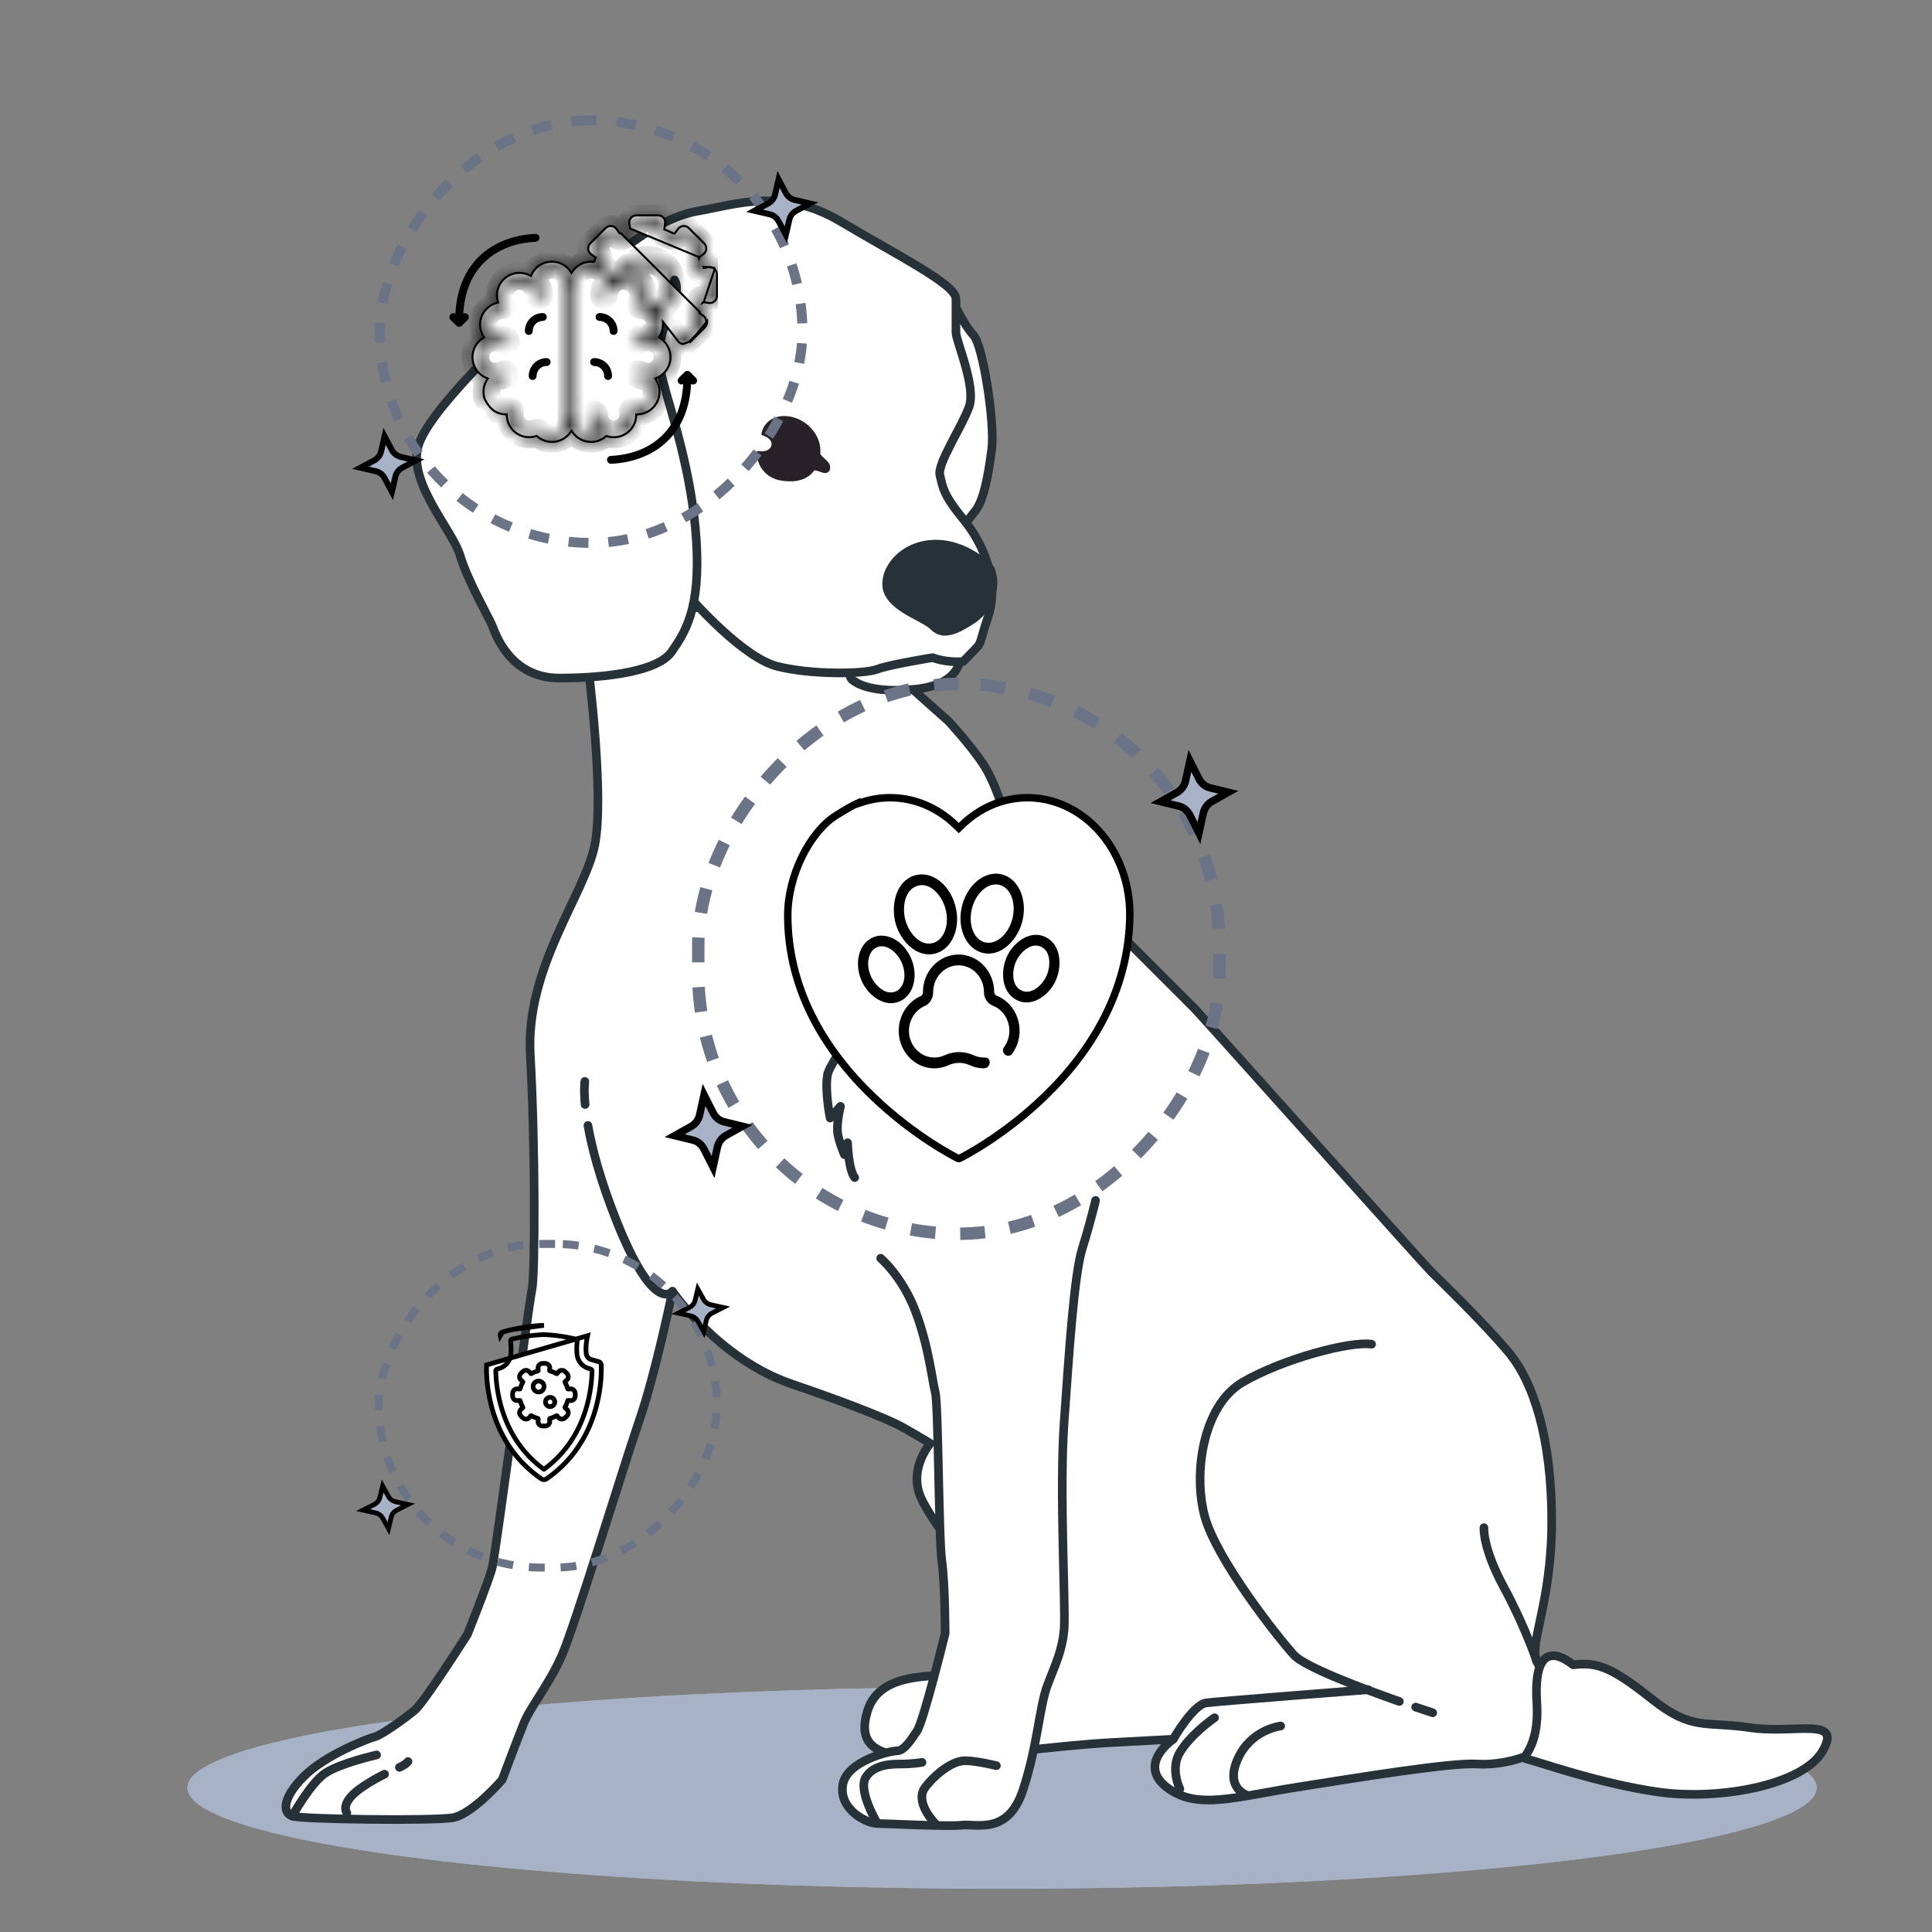 <svg xmlns="http://www.w3.org/2000/svg" fill="none" viewBox="0 0 134 134" height="134" width="134">
<rect x="0" y="0" width="134" height="134" fill="#808080" stroke="none"/>
<ellipse fill="#A8B2C6" ry="7" rx="56.5" cy="124" cx="69.5"></ellipse>
<ellipse fill="#A8B2C6" ry="7" rx="56.5" cy="124" cx="69.5"></ellipse>
<path fill="white" d="M40.792 46.232C40.792 46.232 41.938 55.173 41.251 58.613C40.563 62.051 36.436 67.095 36.78 73.171C37.124 79.247 37.124 88.418 36.895 89.45C36.666 90.481 34.373 107.791 34.144 108.708C33.914 109.625 32.424 113.35 32.424 113.35C32.424 113.35 29.443 118.051 28.756 118.624C28.068 119.197 26.463 120.343 26.004 120.458C25.546 120.572 22.565 121.719 21.075 123.209C19.585 124.699 19.585 125.731 20.272 125.96C20.96 126.19 30.016 126.304 31.392 126.075C32.767 125.846 34.831 123.438 34.831 123.438C34.831 123.438 35.862 120.687 36.321 119.541C36.78 118.394 38.041 116.904 38.958 114.841C39.875 112.777 43.199 101.83 44.345 98.505C45.492 95.181 46.638 89.564 46.638 89.564C46.638 89.564 49.848 94.264 54.892 95.983C59.935 97.703 61.884 98.62 62.343 98.849C62.801 99.078 64.521 100.11 64.521 100.11C64.521 100.11 63.031 101.83 63.833 103.778C64.635 105.727 68.303 110.083 69.335 111.345C70.367 112.605 71.857 114.669 71.857 114.669C71.857 114.669 70.023 115.701 67.615 116.044C65.208 116.388 61.081 115.701 60.164 118.681C59.247 121.662 61.769 121.891 64.864 121.891C67.96 121.891 72.889 121.088 77.13 120.859C81.372 120.63 81.372 120.63 81.372 120.63C81.372 120.63 78.85 122.349 80.913 123.954C82.977 125.559 85.614 124.642 89.969 123.954C94.326 123.266 100.631 122.235 102.465 122.349C104.299 122.464 107.165 121.776 108.426 119.942C109.687 118.108 107.165 116.503 106.592 115.242C106.019 113.981 107.623 111.23 107.623 105.498C107.623 99.766 106.363 95.868 104.643 93.805C102.923 91.741 99.828 88.761 99.255 88.188C98.682 87.614 83.321 70.419 82.862 69.961C82.404 69.502 69.794 56.892 69.794 56.892C69.794 56.892 69.106 54.37 68.189 52.995C67.272 51.619 65.781 50.014 65.781 50.014L62.686 47.263C62.686 47.263 60.05 42.448 59.935 41.761C59.821 41.073 40.103 42.792 40.103 42.792L40.792 46.232Z"></path>
<path stroke-linejoin="round" stroke-linecap="round" stroke-miterlimit="10" stroke-width="0.6" stroke="#263238" d="M40.581 76.606C40.483 75.522 40.563 75.005 40.563 75.005"></path>
<path stroke-linejoin="round" stroke-linecap="round" stroke-miterlimit="10" stroke-width="0.6" stroke="#263238" d="M46.639 89.564C46.639 89.564 45.378 91.283 42.741 84.634C41.613 81.789 41.051 79.615 40.778 78.06"></path>
<path stroke-linejoin="round" stroke-linecap="round" stroke-miterlimit="10" stroke-width="0.6" stroke="#263238" d="M86.532 124.528C86.532 124.528 84.927 124.069 85.844 122.006C86.761 119.942 88.825 119.713 88.825 119.713"></path>
<path stroke-linejoin="round" stroke-linecap="round" stroke-miterlimit="10" stroke-width="0.6" stroke="#263238" d="M81.832 124.069C81.832 124.069 81.144 122.694 81.832 121.547C82.52 120.401 83.895 119.369 84.239 119.14"></path>
<path fill="white" d="M97.055 118.01C94.454 117.099 90.498 115.617 89.742 114.784C88.595 113.523 84.354 108.135 83.551 105.154C82.749 102.174 83.437 97.474 86.188 95.869C88.939 94.264 93.639 93.003 95.13 93.232"></path>
<path stroke-linejoin="round" stroke-linecap="round" stroke-miterlimit="10" stroke-width="0.6" stroke="#263238" d="M97.055 118.01C94.454 117.099 90.498 115.617 89.742 114.784C88.595 113.523 84.354 108.135 83.551 105.154C82.749 102.174 83.437 97.474 86.188 95.869C88.939 94.264 93.639 93.003 95.13 93.232"></path>
<path fill="white" d="M99.371 118.796C99.371 118.796 98.91 118.646 98.188 118.401L99.371 118.796Z"></path>
<path stroke-linejoin="round" stroke-linecap="round" stroke-miterlimit="10" stroke-width="0.6" stroke="#263238" d="M99.371 118.796C99.371 118.796 98.91 118.646 98.188 118.401"></path>
<path stroke-linejoin="round" stroke-linecap="round" stroke-miterlimit="10" stroke-width="0.6" stroke="#263238" d="M27.703 122.582C27.981 122.451 28.179 122.334 28.297 122.177"></path>
<path stroke-linejoin="round" stroke-linecap="round" stroke-miterlimit="10" stroke-width="0.6" stroke="#263238" d="M24.055 125.731C24.055 125.731 23.482 125.043 25.202 123.897C25.765 123.521 26.255 123.256 26.671 123.053"></path>
<path stroke-linejoin="round" stroke-linecap="round" stroke-miterlimit="10" stroke-width="0.6" stroke="#263238" d="M20.273 125.96C20.273 125.96 21.534 123.667 22.565 122.979C23.597 122.292 26.119 121.719 26.119 121.719"></path>
<path stroke-linejoin="round" stroke-linecap="round" stroke-miterlimit="10" stroke-width="0.6" stroke="#263238" d="M61.483 68.613C61.483 68.613 57.575 73.451 57.389 74.568C57.203 75.685 57.575 77.545 57.575 77.545L58.292 76.734C58.292 76.734 57.963 78.051 58.128 78.765C58.292 79.478 58.567 80.082 58.567 80.082L58.786 79.258C58.786 79.258 58.842 81.125 59.281 81.674"></path>
<path stroke-linejoin="round" stroke-linecap="round" stroke-miterlimit="10" stroke-width="0.6" stroke="#263238" d="M81.373 120.63C81.373 120.63 82.748 118.223 83.665 118.108C84.582 117.993 94.899 117.191 94.899 117.191"></path>
<path stroke-linejoin="round" stroke-linecap="round" stroke-miterlimit="10" stroke-width="0.6" stroke="#263238" d="M102.924 105.957C102.924 105.957 102.81 107.332 104.3 110.084C105.79 112.835 106.593 115.242 106.593 115.242"></path>
<path stroke-linejoin="round" stroke-linecap="round" stroke-miterlimit="10" stroke-width="0.6" stroke="#263238" d="M40.792 46.232C40.792 46.232 41.938 55.173 41.251 58.613C40.563 62.051 36.436 67.096 36.78 73.171C37.124 79.247 37.124 88.418 36.895 89.45C36.666 90.481 34.373 107.791 34.144 108.708C33.914 109.625 32.424 113.35 32.424 113.35C32.424 113.35 29.443 118.051 28.756 118.624C28.068 119.197 26.463 120.343 26.004 120.458C25.546 120.572 22.565 121.719 21.075 123.209C19.585 124.699 19.585 125.731 20.272 125.96C20.96 126.19 30.016 126.304 31.392 126.075C32.767 125.846 34.831 123.438 34.831 123.438C34.831 123.438 35.862 120.687 36.321 119.541C36.78 118.394 38.041 116.904 38.958 114.841C39.875 112.777 43.199 101.83 44.345 98.505C45.492 95.181 46.638 89.564 46.638 89.564C46.638 89.564 49.848 94.264 54.892 95.983C59.935 97.703 61.884 98.62 62.343 98.849C62.801 99.078 64.521 100.11 64.521 100.11C64.521 100.11 63.031 101.83 63.833 103.778C64.635 105.727 68.303 110.083 69.335 111.345C70.367 112.605 71.857 114.669 71.857 114.669C71.857 114.669 70.023 115.701 67.615 116.044C65.208 116.388 61.081 115.701 60.164 118.681C59.247 121.662 61.769 121.891 64.864 121.891C67.96 121.891 72.889 121.088 77.13 120.859C81.372 120.63 81.372 120.63 81.372 120.63C81.372 120.63 78.85 122.349 80.913 123.954C82.977 125.559 85.614 124.642 89.969 123.954C94.326 123.266 100.631 122.235 102.465 122.349C104.299 122.464 107.165 121.776 108.426 119.942C109.687 118.108 107.165 116.503 106.592 115.242C106.019 113.981 107.623 111.23 107.623 105.498C107.623 99.766 106.363 95.868 104.643 93.805C102.923 91.741 99.828 88.761 99.255 88.188C98.682 87.614 83.321 70.419 82.862 69.961C82.404 69.502 69.794 56.892 69.794 56.892C69.794 56.892 69.106 54.37 68.189 52.995C67.272 51.619 65.781 50.014 65.781 50.014L62.686 47.263C62.686 47.263 60.05 42.448 59.935 41.761C59.821 41.073 40.103 42.792 40.103 42.792L40.792 46.232Z"></path>
<path fill="white" d="M61.083 87.271C61.083 87.271 62.573 88.532 63.49 90.939C64.407 93.347 64.636 95.64 64.865 96.557C65.095 97.474 65.095 106.53 65.324 108.25C65.553 109.969 65.553 113.294 65.553 113.294C65.553 113.294 64.063 119.369 63.605 120.057C63.146 120.745 62.687 121.433 62.229 121.433C61.771 121.433 58.675 122.121 58.446 123.84C58.217 125.559 60.166 126.477 60.853 126.477C61.541 126.477 65.668 126.706 66.7 126.591C67.731 126.477 69.909 127.279 70.941 124.184C71.973 121.089 72.087 118.338 72.661 116.847C73.234 115.357 73.692 114.44 73.807 112.95C73.922 111.46 73.463 103.435 73.807 98.621C74.151 93.806 74.495 88.418 75.068 86.584C75.641 84.75 75.985 83.26 75.985 83.26"></path>
<path stroke-linejoin="round" stroke-linecap="round" stroke-miterlimit="10" stroke-width="0.6" stroke="#263238" d="M61.083 87.271C61.083 87.271 62.573 88.532 63.49 90.939C64.407 93.347 64.636 95.64 64.865 96.557C65.095 97.474 65.095 106.53 65.324 108.25C65.553 109.969 65.553 113.294 65.553 113.294C65.553 113.294 64.063 119.369 63.605 120.057C63.146 120.745 62.687 121.433 62.229 121.433C61.771 121.433 58.675 122.121 58.446 123.84C58.217 125.559 60.166 126.477 60.853 126.477C61.541 126.477 65.668 126.706 66.7 126.591C67.731 126.477 69.909 127.279 70.941 124.184C71.973 121.089 72.087 118.338 72.661 116.847C73.234 115.357 73.692 114.44 73.807 112.95C73.922 111.46 73.463 103.435 73.807 98.621C74.151 93.806 74.495 88.418 75.068 86.584C75.641 84.75 75.985 83.26 75.985 83.26"></path>
<path stroke-linejoin="round" stroke-linecap="round" stroke-miterlimit="10" stroke-width="0.6" stroke="#263238" d="M64.865 126.476C64.865 126.476 63.375 124.986 64.177 123.954C64.98 122.922 66.126 122.12 66.928 122.12C67.731 122.12 69.107 122.464 69.107 122.464"></path>
<path stroke-linejoin="round" stroke-linecap="round" stroke-miterlimit="10" stroke-width="0.6" stroke="#263238" d="M60.853 126.476C60.853 126.476 59.478 124.184 60.051 123.267C60.624 122.349 61.885 122.349 62.573 122.349C63.261 122.349 63.948 122.235 63.948 122.235"></path>
<path stroke-linejoin="round" stroke-linecap="round" stroke-miterlimit="10" stroke-width="0.6" stroke="#263238" fill="white" d="M109.114 115.471C107.964 114.558 106.339 114.06 106.592 118.108C106.799 121.41 105.331 121.891 105.904 122.006C106.477 122.12 110.948 123.725 115.075 124.298C119.202 124.871 125.048 123.84 126.424 121.432C127.799 119.025 124.475 120.286 121.38 119.827C118.285 119.369 117.368 120.056 114.616 117.878C111.866 115.701 110.834 115.242 109.114 115.471Z"></path>
<path stroke-linejoin="round" stroke-linecap="round" stroke-miterlimit="10" stroke-width="0.6" stroke="#263238" fill="white" d="M59.344 47.304C59.344 47.304 60.387 48.128 63.516 47.798C66.645 47.469 66.7 45.657 66.591 45.163C66.481 44.669 66.536 44.175 64.34 44.669C62.144 45.163 60.058 46.041 59.289 46.481C58.521 46.92 59.344 47.304 59.344 47.304Z"></path>
<path stroke-linejoin="round" stroke-linecap="round" stroke-miterlimit="10" stroke-width="0.6" stroke="#263238" fill="white" d="M66.207 21.118C66.207 21.118 66.866 22.545 67.525 23.259C68.183 23.972 69.007 29.352 68.787 31.109C68.568 32.866 68.237 34.723 67.635 35.446C67.033 36.169 66.701 36.929 66.152 36.434C65.603 35.94 64.286 33.36 64.286 32.592C64.286 31.823 65.768 27.541 65.438 25.345C65.109 23.149 65.219 20.569 66.207 21.118Z"></path>
<path stroke-linejoin="round" stroke-linecap="round" stroke-miterlimit="10" stroke-width="0.6" stroke="#263238" fill="white" d="M66.303 23.057V20.73C66.303 19.719 62.294 17.743 58.313 15.369C54.331 12.996 51.131 14.155 48.299 14.661C45.467 15.167 42.23 17.999 41.016 19.112C39.803 20.225 38.285 22.349 40.005 25.99C41.724 29.632 45.77 38.735 45.77 38.735C45.77 38.735 45.889 38.992 46.8 40.206C48.222 41.972 51.637 45.649 53.922 46.22C56.206 46.791 59.784 46.777 60.841 46.422C61.549 46.119 64.685 45.613 64.685 45.613C64.685 45.613 65.595 45.981 66.809 45.88C68.326 44.29 67.719 45.209 68.529 42.781C69.338 40.354 68.225 37.724 66.809 36.004C65.393 34.284 65.393 33.779 65.191 32.97C64.989 32.16 66.708 29.632 67.214 28.215C67.72 26.8 66.303 23.664 66.303 23.057Z"></path>
<path stroke-linejoin="round" stroke-linecap="round" stroke-miterlimit="10" stroke-width="0.6" stroke="#263238" fill="#263238" d="M68.677 39.454C68.677 39.454 66.975 37.587 64.615 37.752C62.254 37.916 61.046 40.003 61.65 41.155C62.254 42.308 64.121 42.802 64.779 43.461C65.438 44.12 66.317 43.681 67.36 43.022C68.403 42.363 69.281 40.881 68.677 39.454Z"></path>
<path fill="white" d="M43.747 17.494C43.747 17.494 38.892 19.214 37.172 21.236C35.453 23.259 29.586 28.519 28.979 31.048C28.372 33.577 31.407 36.813 31.913 38.533C32.419 40.253 33.936 42.883 34.138 43.388C34.34 43.894 35.352 47.029 38.791 47.029C42.23 47.029 45.669 46.523 46.579 45.209C47.49 43.894 48.602 42.275 48.299 37.521C47.995 32.767 46.579 28.721 45.972 26.395C45.365 24.068 46.074 22.551 46.478 21.641C46.883 20.73 47.085 19.921 46.782 19.416"></path>
<path stroke-linejoin="round" stroke-linecap="round" stroke-miterlimit="10" stroke-width="0.6" stroke="#263238" d="M43.747 17.494C43.747 17.494 38.892 19.214 37.172 21.236C35.453 23.259 29.586 28.519 28.979 31.048C28.372 33.577 31.407 36.813 31.913 38.533C32.419 40.253 33.936 42.883 34.138 43.388C34.34 43.894 35.352 47.029 38.791 47.029C42.23 47.029 45.669 46.523 46.579 45.209C47.49 43.894 48.602 42.275 48.299 37.521C47.995 32.767 46.579 28.721 45.972 26.395C45.365 24.068 46.074 22.551 46.478 21.641C46.883 20.73 47.085 19.921 46.782 19.416"></path>
<path fill="white" d="M54.785 28.37C55.688 28.767 56.4 29.573 56.683 30.516C56.855 31.089 56.866 31.739 56.566 32.258C56.233 32.833 55.578 33.15 54.927 33.282C53.867 33.499 52.69 33.28 51.881 32.561C51.072 31.843 50.72 30.597 51.18 29.617C51.47 28.999 52.048 28.536 52.697 28.323C53.347 28.109 54.088 28.062 54.785 28.37Z"></path>
<path fill="#292128" d="M54.045 33.307C53.589 33.213 53.169 32.95 52.886 32.579C52.604 32.208 52.461 31.733 52.5 31.276C52.704 31.299 52.914 31.323 53.111 31.266C53.309 31.209 53.492 31.052 53.514 30.847C53.533 30.672 53.428 30.499 53.287 30.392C53.146 30.284 52.973 30.227 52.812 30.159C52.836 29.648 53.209 29.194 53.678 28.993C54.147 28.793 54.692 28.822 55.174 28.99C55.929 29.252 56.565 29.868 56.803 30.631C57.04 31.394 56.849 32.289 56.284 32.853C55.718 33.418 54.829 33.468 54.045 33.307Z"></path>
<path fill="#292128" d="M56.764 31.162C56.772 31.378 56.924 31.561 57.084 31.707C57.243 31.855 57.423 31.99 57.521 32.183C57.619 32.376 57.599 32.654 57.412 32.763C57.078 32.959 56.627 32.467 56.299 32.674C56.556 32.274 56.727 31.817 56.764 31.162Z"></path>
<rect stroke-dasharray="1.72 1.72" stroke-width="0.862" stroke="#6B7487" transform="matrix(-1 8.74228e-08 8.74228e-08 1 84.138 47)" rx="18.069" height="38.138" width="36.138" y="0.431" x="-0.431"></rect>
<path stroke-linecap="round" stroke-width="0.517" stroke="black" fill="#A8B2C6" d="M82.857 53.418L82.531 52.772L82.374 53.485L82.229 54.149C82.229 54.149 82.229 54.149 82.229 54.149C82.191 54.322 82.118 54.484 82.016 54.624C81.915 54.763 81.786 54.877 81.641 54.959C81.641 54.959 81.641 54.959 81.641 54.959L81.07 55.279L80.495 55.602L81.13 55.757L81.76 55.91C81.76 55.91 81.76 55.91 81.76 55.91C81.92 55.949 82.072 56.024 82.204 56.131C82.337 56.239 82.447 56.375 82.526 56.532C82.526 56.532 82.526 56.532 82.526 56.533L82.83 57.134L83.156 57.78L83.312 57.067L83.459 56.401C83.459 56.401 83.459 56.401 83.459 56.401C83.496 56.228 83.569 56.067 83.67 55.928C83.772 55.789 83.899 55.675 84.044 55.594C84.044 55.594 84.044 55.594 84.044 55.594L84.616 55.273L85.192 54.95L84.557 54.795L83.927 54.642C83.927 54.642 83.927 54.642 83.927 54.642C83.767 54.603 83.615 54.528 83.482 54.42C83.35 54.313 83.24 54.177 83.16 54.019C83.16 54.019 83.16 54.019 83.16 54.019L82.857 53.418Z"></path>
<path stroke-linecap="round" stroke-width="0.517" stroke="black" fill="#A8B2C6" d="M49.157 76.584L48.831 75.938L48.674 76.651L48.529 77.315C48.529 77.315 48.529 77.315 48.529 77.315C48.491 77.488 48.418 77.65 48.316 77.79C48.215 77.929 48.087 78.043 47.941 78.125C47.941 78.125 47.941 78.125 47.941 78.125L47.371 78.445L46.795 78.768L47.43 78.922L48.06 79.076C48.06 79.076 48.06 79.076 48.06 79.076C48.22 79.115 48.372 79.19 48.505 79.297C48.637 79.405 48.747 79.541 48.826 79.698C48.826 79.698 48.826 79.698 48.826 79.699L49.13 80.3L49.456 80.946L49.613 80.233L49.759 79.567C49.759 79.567 49.759 79.567 49.759 79.567C49.797 79.394 49.869 79.233 49.97 79.094C50.072 78.955 50.199 78.841 50.344 78.76C50.344 78.76 50.344 78.76 50.344 78.76L50.916 78.439L51.492 78.116L50.857 77.961L50.227 77.808C50.227 77.808 50.227 77.808 50.227 77.808C50.067 77.769 49.915 77.694 49.782 77.587C49.65 77.479 49.54 77.343 49.461 77.185C49.461 77.185 49.461 77.185 49.461 77.185L49.157 76.584Z"></path>
<g clip-path="url(#clip0_0_525)">
<path stroke-width="0.517" stroke="black" fill="white" d="M59.413 55.739L59.413 55.764L59.754 55.651C60.395 55.436 61.063 55.328 61.737 55.328C63.42 55.328 65.035 56.006 66.319 57.257L66.5 57.432L66.68 57.257C67.965 56.006 69.579 55.328 71.262 55.328C73.063 55.328 74.787 56.1 76.115 57.516C77.563 59.058 78.385 61.236 78.362 63.492C78.335 66.031 77.696 68.499 76.46 70.829L76.632 70.92L76.46 70.829C75.475 72.685 74.11 74.459 72.399 76.1C69.513 78.87 66.684 80.281 66.538 80.352C66.509 80.365 66.49 80.365 66.461 80.352C66.314 80.279 63.457 78.849 60.557 76.069L60.378 76.256L60.557 76.069C58.838 74.422 57.471 72.647 56.491 70.794L56.263 70.915L56.491 70.794C55.26 68.468 54.638 66.011 54.638 63.49C54.638 62.076 55.031 60.618 55.65 59.372C56.271 58.124 57.107 57.112 57.973 56.568C58.736 56.089 59.17 55.852 59.413 55.739Z"></path>
<path fill="black" d="M64.013 68.809C64.021 68.916 63.975 69.006 63.874 69.08C62.915 69.491 62.296 70.5 62.335 71.592C62.383 72.954 63.434 74.055 64.727 74.096C65.097 74.109 65.456 74.035 65.793 73.88C66.258 73.666 66.793 73.666 67.258 73.88C67.571 74.025 67.903 74.098 68.246 74.098C68.717 74.098 68.812 73.328 68.302 73.348C68.038 73.356 67.782 73.305 67.543 73.195C66.896 72.896 66.154 72.896 65.508 73.195C65.269 73.305 65.013 73.356 64.748 73.348C63.827 73.318 63.079 72.535 63.044 71.564C63.017 70.786 63.458 70.066 64.141 69.773C64.512 69.615 64.723 69.218 64.723 68.809C64.723 67.785 65.513 66.953 66.484 66.953C67.454 66.953 68.245 67.785 68.245 68.813C68.244 69.23 68.493 69.608 68.864 69.754C69.572 70.034 70.031 70.757 70.007 71.555C69.995 71.945 69.868 72.315 69.639 72.626C69.358 73.008 69.919 73.466 70.2 73.084C70.521 72.648 70.7 72.128 70.717 71.579C70.751 70.46 70.107 69.445 69.113 69.053C69.025 69.018 68.955 68.909 68.955 68.809C68.955 67.373 67.846 66.204 66.484 66.204C65.121 66.204 64.013 67.373 64.013 68.809Z"></path>
<path fill="black" d="M65.132 61.074C64.589 60.669 63.978 60.545 63.412 60.726C62.102 61.145 61.774 62.849 62.126 64.075C62.479 65.304 63.646 66.528 64.958 66.109C66.093 65.747 66.67 64.245 66.244 62.76C66.042 62.058 65.647 61.459 65.132 61.074ZM64.752 65.392C63.82 65.69 63.043 64.684 62.806 63.858C62.569 63.033 62.69 61.739 63.617 61.443C64.541 61.148 65.327 62.153 65.564 62.977C65.877 64.066 65.513 65.15 64.752 65.392Z"></path>
<path fill="black" d="M60.43 65.07C59.511 65.562 59.232 66.932 59.806 68.126C60.283 69.116 61.459 69.963 62.514 69.399C63.432 68.908 63.712 67.537 63.137 66.344C62.562 65.151 61.348 64.579 60.43 65.07ZM62.504 66.683C62.901 67.508 62.761 68.427 62.192 68.731C61.492 69.106 60.734 68.397 60.44 67.787C60.042 66.962 60.182 66.042 60.751 65.738C61.457 65.36 62.209 66.071 62.504 66.683Z"></path>
<path fill="black" d="M69.589 60.674C68.454 60.312 67.183 61.224 66.757 62.709C66.331 64.192 66.907 65.695 68.043 66.057C69.349 66.474 70.523 65.246 70.875 64.023C71.301 62.539 70.724 61.037 69.589 60.674ZM70.195 63.806C69.882 64.895 69.008 65.583 68.248 65.341C67.488 65.098 67.124 64.014 67.436 62.925C67.749 61.837 68.622 61.148 69.383 61.391C70.144 61.634 70.508 62.717 70.195 63.806Z"></path>
<path fill="black" d="M69.863 66.292C69.386 67.284 69.43 68.782 70.486 69.347C71.541 69.911 72.716 69.065 73.194 68.074C73.671 67.082 73.627 65.584 72.57 65.019C71.515 64.454 70.34 65.301 69.863 66.292ZM70.496 66.631C70.789 66.023 71.546 65.31 72.249 65.686C72.942 66.057 72.852 67.13 72.56 67.735C72.266 68.346 71.508 69.054 70.808 68.68C70.113 68.308 70.201 67.237 70.496 66.631Z"></path>
</g>
<rect stroke-dasharray="1.38 1.38" stroke-width="0.69" stroke="#6B7487" transform="matrix(-1 8.74228e-08 8.74228e-08 1 55.31 8)" rx="14.655" height="29.31" width="29.31" y="0.345" x="-0.345"></rect>
<path stroke-linecap="round" stroke-width="0.414" stroke="black" fill="#A8B2C6" d="M54.258 12.932L53.999 12.444L53.874 12.982L53.756 13.493C53.756 13.493 53.756 13.493 53.756 13.493C53.726 13.624 53.667 13.748 53.585 13.855C53.503 13.962 53.399 14.05 53.28 14.113C53.28 14.113 53.28 14.113 53.28 14.113L52.817 14.359L52.329 14.619L52.868 14.744L53.378 14.862C53.378 14.862 53.378 14.862 53.378 14.862C53.51 14.892 53.633 14.95 53.74 15.032C53.847 15.115 53.935 15.219 53.999 15.338C53.999 15.338 53.999 15.338 53.999 15.338L54.245 15.8L54.505 16.288L54.629 15.75L54.748 15.238C54.778 15.107 54.836 14.984 54.918 14.877C55 14.771 55.103 14.683 55.222 14.62L55.686 14.373L56.174 14.113L55.635 13.989L55.125 13.87C54.994 13.84 54.87 13.782 54.763 13.7C54.656 13.617 54.568 13.513 54.504 13.394C54.504 13.394 54.504 13.394 54.504 13.394L54.258 12.932Z"></path>
<path stroke-linecap="round" stroke-width="0.414" stroke="black" fill="#A8B2C6" d="M26.934 30.752L26.674 30.264L26.55 30.802L26.432 31.313C26.432 31.313 26.432 31.313 26.432 31.313C26.401 31.444 26.343 31.568 26.261 31.675C26.179 31.782 26.074 31.87 25.955 31.933C25.955 31.933 25.955 31.933 25.955 31.933L25.493 32.179L25.005 32.439L25.543 32.564L26.054 32.682C26.054 32.682 26.054 32.682 26.054 32.682C26.185 32.712 26.309 32.77 26.416 32.852C26.523 32.935 26.611 33.039 26.674 33.158C26.674 33.158 26.674 33.158 26.674 33.158L26.92 33.62L27.18 34.108L27.305 33.57L27.423 33.058C27.453 32.927 27.511 32.804 27.593 32.697C27.675 32.591 27.779 32.503 27.898 32.44L28.361 32.193L28.85 31.933L28.311 31.809L27.801 31.691C27.669 31.66 27.546 31.602 27.439 31.52C27.331 31.438 27.243 31.333 27.18 31.214C27.18 31.214 27.18 31.214 27.18 31.214L26.934 30.752Z"></path>
<g clip-path="url(#clip1_0_525)">
<path stroke-width="0.138" stroke="black" fill="white" d="M49.154 18.529L49.154 18.529L48.809 18.582C48.809 18.582 48.809 18.582 48.809 18.582L48.809 18.582L48.798 18.514C48.788 18.516 48.78 18.51 48.777 18.5L49.154 18.529ZM49.154 18.529C49.297 18.507 49.442 18.549 49.552 18.643L49.597 18.59M49.154 18.529L49.597 18.59M49.597 18.59L49.552 18.643C49.662 18.737 49.725 18.874 49.725 19.019V20.52C49.725 20.665 49.662 20.802 49.552 20.896C49.442 20.991 49.297 21.032 49.154 21.01C49.154 21.01 49.154 21.01 49.154 21.01L48.808 20.957L48.808 20.957M49.597 18.59L48.808 20.957M48.808 20.957C48.761 20.95 48.723 20.981 48.711 21.018L48.808 20.957ZM48.5 17.839C48.47 17.862 48.452 17.907 48.473 17.948L48.5 17.839ZM48.782 17.632L48.5 17.839L43.704 15.852L43.651 15.507C43.629 15.364 43.67 15.219 43.764 15.108C43.859 14.999 43.996 14.936 44.141 14.936H45.642C45.786 14.936 45.923 14.999 46.018 15.108L46.018 15.108C46.112 15.218 46.153 15.364 46.131 15.507C46.131 15.507 46.131 15.507 46.131 15.507L46.078 15.852L46.07 15.904L46.119 15.926L46.714 16.188C46.756 16.208 46.799 16.19 46.821 16.161L46.821 16.16L47.028 15.878C47.114 15.761 47.246 15.688 47.39 15.677L47.39 15.677C47.534 15.666 47.676 15.718 47.778 15.821L47.827 15.772L47.778 15.821L48.84 16.882C48.942 16.985 48.995 17.126 48.983 17.27L48.983 17.27C48.972 17.415 48.899 17.547 48.782 17.632C48.782 17.632 48.782 17.632 48.782 17.632ZM42.961 16.16C42.983 16.191 43.028 16.209 43.07 16.187L48.541 21.644L48.5 21.7L48.5 21.7L48.782 21.907C48.899 21.992 48.972 22.124 48.983 22.269L48.983 22.269C48.994 22.413 48.942 22.555 48.84 22.657L47.789 23.708L47.375 23.861C47.237 23.846 47.111 23.774 47.028 23.661L47.028 23.661L47.027 23.659L46.101 22.472L45.978 22.314V22.515C45.978 22.814 45.895 23.099 45.739 23.345L45.702 23.404L45.762 23.441C46.217 23.72 46.505 24.218 46.505 24.771C46.505 25.423 46.099 25.99 45.52 26.221L45.441 26.252L45.488 26.323C45.653 26.573 45.743 26.869 45.743 27.178C45.743 28.034 45.05 28.731 44.196 28.738L44.129 28.738L44.127 28.805C44.106 29.647 43.415 30.326 42.568 30.326C42.404 30.326 42.243 30.3 42.09 30.251L42.052 30.239L42.023 30.264C41.74 30.512 41.374 30.651 40.995 30.651C40.454 30.651 39.976 30.374 39.696 29.954L39.638 29.868L39.581 29.954C39.301 30.374 38.823 30.651 38.282 30.651C37.903 30.651 37.537 30.512 37.254 30.264L37.224 30.239L37.187 30.251C37.033 30.3 36.873 30.326 36.709 30.326C35.862 30.326 35.171 29.647 35.149 28.805L35.148 28.738L35.081 28.738C34.903 28.736 34.729 28.705 34.563 28.645L34.563 28.645L34.562 28.645C34.3 28.558 34.084 28.367 33.917 28.158C33.752 27.951 33.641 27.731 33.59 27.593C33.553 27.458 33.534 27.319 33.534 27.178C33.534 26.869 33.624 26.573 33.789 26.323L33.835 26.252L33.757 26.221C33.178 25.99 32.772 25.423 32.772 24.771C32.772 24.218 33.06 23.72 33.515 23.441L33.575 23.404L33.538 23.345C33.382 23.099 33.299 22.814 33.299 22.515C33.299 21.789 33.801 21.174 34.477 21.002L34.546 20.985L34.526 20.916C34.487 20.777 34.466 20.633 34.466 20.487C34.466 19.627 35.166 18.927 36.026 18.927C36.285 18.927 36.535 18.99 36.759 19.109L36.825 19.144L36.855 19.076C37.098 18.521 37.649 18.148 38.282 18.148C38.823 18.148 39.301 18.425 39.581 18.846L39.638 18.932L39.696 18.846C39.976 18.425 40.454 18.148 40.995 18.148C41.05 18.148 41.105 18.151 41.158 18.157L41.211 18.162L41.23 18.113L41.305 17.92L41.325 17.871L41.282 17.839L41 17.632C40.883 17.547 40.809 17.415 40.798 17.27C40.787 17.126 40.84 16.985 40.942 16.882L42.004 15.821L42.004 15.821C42.106 15.718 42.247 15.666 42.392 15.677L42.392 15.677C42.536 15.688 42.668 15.761 42.754 15.878L42.961 16.16L42.961 16.16ZM49.052 22.264C49.065 22.428 49.005 22.589 48.888 22.706L47.827 23.767L49.052 22.264Z"></path>
<mask fill="white" id="path-45-inside-1_0_525">
<path d="M49.597 18.59C49.472 18.483 49.306 18.436 49.143 18.461L48.798 18.514C48.788 18.516 48.78 18.51 48.777 18.5C48.712 18.3 48.63 18.105 48.535 17.917C48.531 17.91 48.534 17.9 48.541 17.895L48.823 17.688C48.956 17.59 49.04 17.44 49.052 17.276C49.065 17.111 49.005 16.95 48.889 16.833L47.827 15.772C47.711 15.655 47.549 15.595 47.385 15.608C47.22 15.621 47.07 15.704 46.973 15.837L46.766 16.119C46.76 16.127 46.751 16.13 46.743 16.126C46.556 16.03 46.36 15.949 46.161 15.884C46.151 15.881 46.145 15.872 46.146 15.863L46.2 15.517C46.225 15.354 46.177 15.189 46.07 15.064C45.963 14.938 45.806 14.867 45.642 14.867H44.141C43.976 14.867 43.819 14.938 43.712 15.064C43.605 15.189 43.557 15.354 43.582 15.517L43.636 15.863C43.637 15.872 43.631 15.881 43.621 15.884C43.422 15.949 43.226 16.03 43.039 16.126C43.031 16.13 43.022 16.127 43.016 16.12L42.809 15.837C42.712 15.704 42.562 15.621 42.397 15.608C42.233 15.596 42.071 15.655 41.955 15.772L40.894 16.833C40.777 16.95 40.717 17.111 40.73 17.276C40.742 17.44 40.826 17.59 40.959 17.688L41.241 17.895C41.248 17.9 41.251 17.91 41.247 17.917C41.219 17.973 41.192 18.03 41.166 18.088C41.109 18.082 41.052 18.079 40.995 18.079C40.429 18.079 39.931 18.369 39.638 18.807C39.346 18.369 38.847 18.079 38.282 18.079C37.621 18.079 37.046 18.469 36.791 19.049C36.558 18.924 36.296 18.858 36.026 18.858C35.128 18.858 34.397 19.589 34.397 20.487C34.397 20.639 34.419 20.79 34.46 20.935C33.755 21.114 33.23 21.756 33.23 22.515C33.23 22.826 33.317 23.125 33.479 23.382C33.003 23.673 32.703 24.194 32.703 24.771C32.703 25.452 33.127 26.044 33.731 26.285C33.559 26.547 33.465 26.855 33.465 27.178C33.465 27.326 33.485 27.473 33.524 27.614C33.565 27.759 33.715 27.844 33.86 27.804C34.005 27.764 34.09 27.613 34.05 27.468C34.024 27.374 34.011 27.276 34.011 27.178C34.011 26.882 34.13 26.603 34.341 26.399C34.619 26.398 34.892 26.326 35.133 26.189C35.264 26.115 35.31 25.949 35.236 25.818C35.162 25.687 35.001 25.65 34.864 25.715C34.542 25.867 34.272 25.852 34.259 25.852C33.692 25.814 33.248 25.339 33.248 24.771C33.248 24.301 33.548 23.887 33.994 23.741L33.997 23.74C34.105 23.705 34.217 23.687 34.332 23.687C34.549 23.687 34.758 23.751 34.938 23.872C34.984 23.904 35.037 23.919 35.09 23.919C35.177 23.919 35.263 23.877 35.316 23.799C35.401 23.674 35.368 23.504 35.243 23.42C34.973 23.238 34.658 23.141 34.332 23.141C34.22 23.141 34.109 23.153 34.001 23.175C33.855 22.987 33.775 22.757 33.775 22.515C33.775 21.922 34.257 21.436 34.85 21.431C34.947 21.43 35.036 21.378 35.084 21.294C35.133 21.21 35.133 21.107 35.085 21.023C34.992 20.86 34.943 20.675 34.943 20.487C34.943 19.89 35.429 19.404 36.026 19.404C36.298 19.404 36.559 19.505 36.759 19.689L36.76 19.69C36.983 19.895 37.11 20.185 37.11 20.487C37.11 20.638 37.232 20.76 37.383 20.76C37.533 20.76 37.656 20.638 37.656 20.487C37.656 20.087 37.507 19.7 37.242 19.403C37.375 18.945 37.793 18.625 38.282 18.625C38.88 18.625 39.366 19.111 39.366 19.709V29.091C39.366 29.689 38.88 30.175 38.282 30.175C37.975 30.175 37.682 30.044 37.477 29.816C37.397 29.727 37.268 29.701 37.16 29.751C37.018 29.816 36.866 29.849 36.709 29.849C36.111 29.849 35.625 29.363 35.625 28.765C35.625 28.696 35.632 28.626 35.646 28.556C35.663 28.467 35.635 28.374 35.569 28.31C35.504 28.246 35.411 28.218 35.321 28.238C35.122 28.28 34.914 28.265 34.725 28.197C34.584 28.146 34.428 28.219 34.376 28.361C34.325 28.503 34.398 28.659 34.54 28.71C34.713 28.773 34.895 28.805 35.08 28.807C35.103 29.686 35.825 30.395 36.709 30.395C36.88 30.395 37.048 30.368 37.208 30.316C37.504 30.575 37.886 30.72 38.282 30.72C38.847 30.72 39.346 30.431 39.638 29.992C39.931 30.431 40.429 30.72 40.995 30.72C41.391 30.72 41.773 30.575 42.068 30.316C42.229 30.368 42.397 30.395 42.568 30.395C43.452 30.395 44.174 29.686 44.196 28.807C45.088 28.799 45.812 28.072 45.812 27.178C45.812 26.855 45.718 26.547 45.545 26.285C46.15 26.044 46.574 25.452 46.574 24.771C46.574 24.194 46.273 23.673 45.798 23.382C45.96 23.125 46.047 22.826 46.047 22.515C46.047 22.173 45.94 21.855 45.758 21.592C46.45 21.262 46.909 20.554 46.909 19.77C46.909 18.657 46.004 17.751 44.891 17.751C44.127 17.751 43.426 18.187 43.085 18.867C42.874 18.888 42.671 18.95 42.485 19.049C42.328 18.689 42.047 18.403 41.698 18.237C41.71 18.213 41.721 18.189 41.733 18.165C41.859 17.918 41.788 17.619 41.563 17.455L41.281 17.248C41.279 17.247 41.274 17.243 41.273 17.234C41.273 17.225 41.277 17.221 41.279 17.219L42.34 16.158C42.342 16.156 42.347 16.151 42.355 16.152C42.364 16.153 42.368 16.158 42.369 16.16L42.576 16.442C42.741 16.666 43.039 16.738 43.286 16.612C43.448 16.529 43.618 16.459 43.79 16.402C44.055 16.316 44.217 16.054 44.175 15.78L44.122 15.434C44.121 15.432 44.12 15.425 44.126 15.419C44.132 15.412 44.138 15.412 44.14 15.412H45.641C45.644 15.412 45.65 15.412 45.656 15.419C45.662 15.425 45.661 15.432 45.66 15.434L45.607 15.78C45.565 16.054 45.727 16.316 45.991 16.402C46.164 16.459 46.333 16.529 46.495 16.612C46.742 16.738 47.041 16.666 47.205 16.442L47.412 16.16C47.414 16.158 47.418 16.153 47.426 16.152C47.435 16.151 47.44 16.156 47.441 16.158L48.503 17.219C48.504 17.221 48.509 17.225 48.508 17.234C48.508 17.243 48.502 17.247 48.5 17.248L48.218 17.455C47.994 17.619 47.923 17.918 48.048 18.165C48.131 18.327 48.202 18.497 48.258 18.669C48.344 18.934 48.606 19.096 48.881 19.053L49.226 19C49.229 19 49.235 18.999 49.242 19.005C49.248 19.01 49.248 19.017 49.248 19.019V20.52C49.248 20.522 49.248 20.529 49.242 20.535C49.235 20.54 49.229 20.539 49.226 20.539L48.881 20.486C48.606 20.444 48.344 20.605 48.258 20.87C48.202 21.042 48.131 21.212 48.049 21.374C47.923 21.621 47.994 21.92 48.218 22.084L48.5 22.291C48.502 22.293 48.508 22.296 48.508 22.305C48.509 22.314 48.504 22.318 48.503 22.32L47.441 23.381C47.44 23.383 47.435 23.388 47.426 23.387C47.418 23.386 47.414 23.381 47.412 23.379L47.205 23.097C47.127 22.989 47.012 22.913 46.882 22.882C46.736 22.846 46.589 22.936 46.553 23.083C46.518 23.229 46.608 23.377 46.754 23.412C46.759 23.413 46.763 23.416 46.766 23.42L46.972 23.702C47.07 23.835 47.22 23.918 47.385 23.931C47.399 23.932 47.414 23.933 47.428 23.933C47.577 23.933 47.721 23.873 47.827 23.767L48.888 22.706C49.005 22.589 49.065 22.428 49.052 22.264C49.04 22.099 48.956 21.949 48.823 21.851L48.541 21.644C48.533 21.639 48.531 21.629 48.535 21.622C48.63 21.434 48.712 21.238 48.776 21.04C48.78 21.029 48.789 21.024 48.798 21.025L49.143 21.078C49.306 21.103 49.472 21.056 49.597 20.949C49.722 20.841 49.794 20.685 49.794 20.52V19.019C49.794 18.854 49.722 18.698 49.597 18.59ZM44.891 18.297C45.703 18.297 46.364 18.957 46.364 19.77C46.364 20.41 45.945 20.98 45.339 21.173C45.182 21.065 45.006 20.983 44.817 20.935C44.858 20.79 44.88 20.639 44.88 20.487C44.88 19.741 44.375 19.111 43.69 18.919C43.963 18.534 44.409 18.297 44.891 18.297ZM42.035 19.403C41.77 19.7 41.621 20.087 41.621 20.487C41.621 20.638 41.743 20.76 41.894 20.76C42.045 20.76 42.167 20.638 42.167 20.487C42.167 20.185 42.294 19.895 42.516 19.69L42.518 19.689C42.718 19.505 42.978 19.403 43.25 19.403C43.848 19.403 44.334 19.89 44.334 20.487C44.334 20.675 44.285 20.86 44.192 21.023C44.144 21.107 44.144 21.21 44.193 21.294C44.241 21.378 44.33 21.43 44.427 21.431C45.019 21.436 45.502 21.922 45.502 22.514C45.502 22.757 45.422 22.987 45.276 23.175C45.168 23.153 45.057 23.141 44.945 23.141C44.618 23.141 44.303 23.238 44.034 23.42C43.909 23.504 43.876 23.674 43.961 23.799C44.013 23.877 44.099 23.919 44.187 23.919C44.239 23.919 44.292 23.903 44.339 23.872C44.518 23.751 44.728 23.687 44.945 23.687C45.06 23.687 45.172 23.705 45.28 23.74L45.283 23.741C45.729 23.887 46.029 24.301 46.029 24.77C46.029 25.339 45.585 25.814 45.018 25.851C45.005 25.852 44.993 25.854 44.98 25.857C44.969 25.855 44.957 25.854 44.945 25.854C44.758 25.854 44.574 25.806 44.412 25.715C44.281 25.64 44.115 25.687 44.041 25.818C43.967 25.949 44.013 26.115 44.144 26.189C44.384 26.325 44.658 26.398 44.935 26.399C45.146 26.603 45.266 26.882 45.266 27.178C45.266 27.775 44.78 28.261 44.182 28.261C44.106 28.261 44.03 28.253 43.955 28.237C43.866 28.218 43.773 28.245 43.708 28.31C43.642 28.374 43.614 28.466 43.631 28.556C43.644 28.625 43.651 28.696 43.651 28.765C43.651 29.363 43.165 29.849 42.568 29.849C42.411 29.849 42.259 29.816 42.117 29.75C42.088 29.737 41.988 29.681 41.962 29.664C41.663 29.462 41.484 29.126 41.484 28.765C41.484 28.614 41.362 28.492 41.211 28.492C41.061 28.492 40.938 28.614 40.938 28.765C40.938 29.258 41.161 29.72 41.539 30.028C41.375 30.123 41.188 30.175 40.995 30.175C40.397 30.175 39.911 29.689 39.911 29.091V19.708C39.911 19.111 40.397 18.625 40.995 18.625C41.484 18.625 41.902 18.945 42.035 19.403Z"></path>
</mask>
<path mask="url(#path-45-inside-1_0_525)" stroke-width="1.379" stroke="black" fill="black" d="M49.597 18.59C49.472 18.483 49.306 18.436 49.143 18.461L48.798 18.514C48.788 18.516 48.78 18.51 48.777 18.5C48.712 18.3 48.63 18.105 48.535 17.917C48.531 17.91 48.534 17.9 48.541 17.895L48.823 17.688C48.956 17.59 49.04 17.44 49.052 17.276C49.065 17.111 49.005 16.95 48.889 16.833L47.827 15.772C47.711 15.655 47.549 15.595 47.385 15.608C47.22 15.621 47.07 15.704 46.973 15.837L46.766 16.119C46.76 16.127 46.751 16.13 46.743 16.126C46.556 16.03 46.36 15.949 46.161 15.884C46.151 15.881 46.145 15.872 46.146 15.863L46.2 15.517C46.225 15.354 46.177 15.189 46.07 15.064C45.963 14.938 45.806 14.867 45.642 14.867H44.141C43.976 14.867 43.819 14.938 43.712 15.064C43.605 15.189 43.557 15.354 43.582 15.517L43.636 15.863C43.637 15.872 43.631 15.881 43.621 15.884C43.422 15.949 43.226 16.03 43.039 16.126C43.031 16.13 43.022 16.127 43.016 16.12L42.809 15.837C42.712 15.704 42.562 15.621 42.397 15.608C42.233 15.596 42.071 15.655 41.955 15.772L40.894 16.833C40.777 16.95 40.717 17.111 40.73 17.276C40.742 17.44 40.826 17.59 40.959 17.688L41.241 17.895C41.248 17.9 41.251 17.91 41.247 17.917C41.219 17.973 41.192 18.03 41.166 18.088C41.109 18.082 41.052 18.079 40.995 18.079C40.429 18.079 39.931 18.369 39.638 18.807C39.346 18.369 38.847 18.079 38.282 18.079C37.621 18.079 37.046 18.469 36.791 19.049C36.558 18.924 36.296 18.858 36.026 18.858C35.128 18.858 34.397 19.589 34.397 20.487C34.397 20.639 34.419 20.79 34.46 20.935C33.755 21.114 33.23 21.756 33.23 22.515C33.23 22.826 33.317 23.125 33.479 23.382C33.003 23.673 32.703 24.194 32.703 24.771C32.703 25.452 33.127 26.044 33.731 26.285C33.559 26.547 33.465 26.855 33.465 27.178C33.465 27.326 33.485 27.473 33.524 27.614C33.565 27.759 33.715 27.844 33.86 27.804C34.005 27.764 34.09 27.613 34.05 27.468C34.024 27.374 34.011 27.276 34.011 27.178C34.011 26.882 34.13 26.603 34.341 26.399C34.619 26.398 34.892 26.326 35.133 26.189C35.264 26.115 35.31 25.949 35.236 25.818C35.162 25.687 35.001 25.65 34.864 25.715C34.542 25.867 34.272 25.852 34.259 25.852C33.692 25.814 33.248 25.339 33.248 24.771C33.248 24.301 33.548 23.887 33.994 23.741L33.997 23.74C34.105 23.705 34.217 23.687 34.332 23.687C34.549 23.687 34.758 23.751 34.938 23.872C34.984 23.904 35.037 23.919 35.09 23.919C35.177 23.919 35.263 23.877 35.316 23.799C35.401 23.674 35.368 23.504 35.243 23.42C34.973 23.238 34.658 23.141 34.332 23.141C34.22 23.141 34.109 23.153 34.001 23.175C33.855 22.987 33.775 22.757 33.775 22.515C33.775 21.922 34.257 21.436 34.85 21.431C34.947 21.43 35.036 21.378 35.084 21.294C35.133 21.21 35.133 21.107 35.085 21.023C34.992 20.86 34.943 20.675 34.943 20.487C34.943 19.89 35.429 19.404 36.026 19.404C36.298 19.404 36.559 19.505 36.759 19.689L36.76 19.69C36.983 19.895 37.11 20.185 37.11 20.487C37.11 20.638 37.232 20.76 37.383 20.76C37.533 20.76 37.656 20.638 37.656 20.487C37.656 20.087 37.507 19.7 37.242 19.403C37.375 18.945 37.793 18.625 38.282 18.625C38.88 18.625 39.366 19.111 39.366 19.709V29.091C39.366 29.689 38.88 30.175 38.282 30.175C37.975 30.175 37.682 30.044 37.477 29.816C37.397 29.727 37.268 29.701 37.16 29.751C37.018 29.816 36.866 29.849 36.709 29.849C36.111 29.849 35.625 29.363 35.625 28.765C35.625 28.696 35.632 28.626 35.646 28.556C35.663 28.467 35.635 28.374 35.569 28.31C35.504 28.246 35.411 28.218 35.321 28.238C35.122 28.28 34.914 28.265 34.725 28.197C34.584 28.146 34.428 28.219 34.376 28.361C34.325 28.503 34.398 28.659 34.54 28.71C34.713 28.773 34.895 28.805 35.08 28.807C35.103 29.686 35.825 30.395 36.709 30.395C36.88 30.395 37.048 30.368 37.208 30.316C37.504 30.575 37.886 30.72 38.282 30.72C38.847 30.72 39.346 30.431 39.638 29.992C39.931 30.431 40.429 30.72 40.995 30.72C41.391 30.72 41.773 30.575 42.068 30.316C42.229 30.368 42.397 30.395 42.568 30.395C43.452 30.395 44.174 29.686 44.196 28.807C45.088 28.799 45.812 28.072 45.812 27.178C45.812 26.855 45.718 26.547 45.545 26.285C46.15 26.044 46.574 25.452 46.574 24.771C46.574 24.194 46.273 23.673 45.798 23.382C45.96 23.125 46.047 22.826 46.047 22.515C46.047 22.173 45.94 21.855 45.758 21.592C46.45 21.262 46.909 20.554 46.909 19.77C46.909 18.657 46.004 17.751 44.891 17.751C44.127 17.751 43.426 18.187 43.085 18.867C42.874 18.888 42.671 18.95 42.485 19.049C42.328 18.689 42.047 18.403 41.698 18.237C41.71 18.213 41.721 18.189 41.733 18.165C41.859 17.918 41.788 17.619 41.563 17.455L41.281 17.248C41.279 17.247 41.274 17.243 41.273 17.234C41.273 17.225 41.277 17.221 41.279 17.219L42.34 16.158C42.342 16.156 42.347 16.151 42.355 16.152C42.364 16.153 42.368 16.158 42.369 16.16L42.576 16.442C42.741 16.666 43.039 16.738 43.286 16.612C43.448 16.529 43.618 16.459 43.79 16.402C44.055 16.316 44.217 16.054 44.175 15.78L44.122 15.434C44.121 15.432 44.12 15.425 44.126 15.419C44.132 15.412 44.138 15.412 44.14 15.412H45.641C45.644 15.412 45.65 15.412 45.656 15.419C45.662 15.425 45.661 15.432 45.66 15.434L45.607 15.78C45.565 16.054 45.727 16.316 45.991 16.402C46.164 16.459 46.333 16.529 46.495 16.612C46.742 16.738 47.041 16.666 47.205 16.442L47.412 16.16C47.414 16.158 47.418 16.153 47.426 16.152C47.435 16.151 47.44 16.156 47.441 16.158L48.503 17.219C48.504 17.221 48.509 17.225 48.508 17.234C48.508 17.243 48.502 17.247 48.5 17.248L48.218 17.455C47.994 17.619 47.923 17.918 48.048 18.165C48.131 18.327 48.202 18.497 48.258 18.669C48.344 18.934 48.606 19.096 48.881 19.053L49.226 19C49.229 19 49.235 18.999 49.242 19.005C49.248 19.01 49.248 19.017 49.248 19.019V20.52C49.248 20.522 49.248 20.529 49.242 20.535C49.235 20.54 49.229 20.539 49.226 20.539L48.881 20.486C48.606 20.444 48.344 20.605 48.258 20.87C48.202 21.042 48.131 21.212 48.049 21.374C47.923 21.621 47.994 21.92 48.218 22.084L48.5 22.291C48.502 22.293 48.508 22.296 48.508 22.305C48.509 22.314 48.504 22.318 48.503 22.32L47.441 23.381C47.44 23.383 47.435 23.388 47.426 23.387C47.418 23.386 47.414 23.381 47.412 23.379L47.205 23.097C47.127 22.989 47.012 22.913 46.882 22.882C46.736 22.846 46.589 22.936 46.553 23.083C46.518 23.229 46.608 23.377 46.754 23.412C46.759 23.413 46.763 23.416 46.766 23.42L46.972 23.702C47.07 23.835 47.22 23.918 47.385 23.931C47.399 23.932 47.414 23.933 47.428 23.933C47.577 23.933 47.721 23.873 47.827 23.767L48.888 22.706C49.005 22.589 49.065 22.428 49.052 22.264C49.04 22.099 48.956 21.949 48.823 21.851L48.541 21.644C48.533 21.639 48.531 21.629 48.535 21.622C48.63 21.434 48.712 21.238 48.776 21.04C48.78 21.029 48.789 21.024 48.798 21.025L49.143 21.078C49.306 21.103 49.472 21.056 49.597 20.949C49.722 20.841 49.794 20.685 49.794 20.52V19.019C49.794 18.854 49.722 18.698 49.597 18.59ZM44.891 18.297C45.703 18.297 46.364 18.957 46.364 19.77C46.364 20.41 45.945 20.98 45.339 21.173C45.182 21.065 45.006 20.983 44.817 20.935C44.858 20.79 44.88 20.639 44.88 20.487C44.88 19.741 44.375 19.111 43.69 18.919C43.963 18.534 44.409 18.297 44.891 18.297ZM42.035 19.403C41.77 19.7 41.621 20.087 41.621 20.487C41.621 20.638 41.743 20.76 41.894 20.76C42.045 20.76 42.167 20.638 42.167 20.487C42.167 20.185 42.294 19.895 42.516 19.69L42.518 19.689C42.718 19.505 42.978 19.403 43.25 19.403C43.848 19.403 44.334 19.89 44.334 20.487C44.334 20.675 44.285 20.86 44.192 21.023C44.144 21.107 44.144 21.21 44.193 21.294C44.241 21.378 44.33 21.43 44.427 21.431C45.019 21.436 45.502 21.922 45.502 22.514C45.502 22.757 45.422 22.987 45.276 23.175C45.168 23.153 45.057 23.141 44.945 23.141C44.618 23.141 44.303 23.238 44.034 23.42C43.909 23.504 43.876 23.674 43.961 23.799C44.013 23.877 44.099 23.919 44.187 23.919C44.239 23.919 44.292 23.903 44.339 23.872C44.518 23.751 44.728 23.687 44.945 23.687C45.06 23.687 45.172 23.705 45.28 23.74L45.283 23.741C45.729 23.887 46.029 24.301 46.029 24.77C46.029 25.339 45.585 25.814 45.018 25.851C45.005 25.852 44.993 25.854 44.98 25.857C44.969 25.855 44.957 25.854 44.945 25.854C44.758 25.854 44.574 25.806 44.412 25.715C44.281 25.64 44.115 25.687 44.041 25.818C43.967 25.949 44.013 26.115 44.144 26.189C44.384 26.325 44.658 26.398 44.935 26.399C45.146 26.603 45.266 26.882 45.266 27.178C45.266 27.775 44.78 28.261 44.182 28.261C44.106 28.261 44.03 28.253 43.955 28.237C43.866 28.218 43.773 28.245 43.708 28.31C43.642 28.374 43.614 28.466 43.631 28.556C43.644 28.625 43.651 28.696 43.651 28.765C43.651 29.363 43.165 29.849 42.568 29.849C42.411 29.849 42.259 29.816 42.117 29.75C42.088 29.737 41.988 29.681 41.962 29.664C41.663 29.462 41.484 29.126 41.484 28.765C41.484 28.614 41.362 28.492 41.211 28.492C41.061 28.492 40.938 28.614 40.938 28.765C40.938 29.258 41.161 29.72 41.539 30.028C41.375 30.123 41.188 30.175 40.995 30.175C40.397 30.175 39.911 29.689 39.911 29.091V19.708C39.911 19.111 40.397 18.625 40.995 18.625C41.484 18.625 41.902 18.945 42.035 19.403Z"></path>
<path fill="black" d="M32.132 21.747C32.223 20.213 32.736 18.997 33.661 18.128C34.767 17.089 36.173 16.814 37.158 16.767C37.308 16.76 37.424 16.632 37.417 16.482C37.41 16.331 37.283 16.215 37.132 16.222C35.588 16.297 34.259 16.818 33.287 17.73C32.247 18.708 31.676 20.062 31.585 21.761C31.48 21.699 31.343 21.712 31.253 21.802C31.146 21.909 31.146 22.082 31.253 22.188L31.652 22.587C31.703 22.638 31.772 22.667 31.845 22.667C31.917 22.667 31.986 22.638 32.037 22.587L32.436 22.188C32.543 22.082 32.543 21.909 32.436 21.802C32.354 21.72 32.232 21.702 32.132 21.747Z"></path>
<path fill="black" d="M47.867 25.803C47.816 25.752 47.747 25.723 47.675 25.723C47.602 25.723 47.533 25.752 47.482 25.803L47.083 26.202C46.976 26.308 46.976 26.481 47.083 26.588C47.165 26.67 47.287 26.688 47.387 26.643C47.296 28.177 46.783 29.393 45.858 30.262C44.752 31.301 43.346 31.576 42.361 31.623C42.211 31.63 42.095 31.758 42.102 31.908C42.109 32.054 42.23 32.168 42.374 32.168C42.379 32.168 42.383 32.168 42.388 32.168C43.931 32.093 45.26 31.572 46.232 30.66C47.272 29.682 47.843 28.328 47.934 26.629C47.977 26.654 48.025 26.668 48.073 26.668C48.143 26.668 48.213 26.641 48.266 26.588C48.373 26.481 48.373 26.308 48.266 26.202L47.867 25.803Z"></path>
<path fill="black" d="M37.648 21.714C36.962 21.714 36.404 22.272 36.404 22.958C36.404 23.109 36.526 23.231 36.677 23.231C36.828 23.231 36.95 23.109 36.95 22.958C36.95 22.573 37.263 22.259 37.648 22.259C37.799 22.259 37.921 22.137 37.921 21.987C37.921 21.836 37.799 21.714 37.648 21.714Z"></path>
<path fill="black" d="M36.671 26.081C36.671 26.231 36.793 26.353 36.943 26.353C37.094 26.353 37.216 26.231 37.216 26.081C37.216 25.695 37.529 25.382 37.915 25.382C38.065 25.382 38.187 25.26 38.187 25.109C38.187 24.959 38.065 24.837 37.915 24.837C37.229 24.837 36.671 25.395 36.671 26.081Z"></path>
<path fill="black" d="M41.205 25.382C41.59 25.382 41.904 25.695 41.904 26.081C41.904 26.231 42.026 26.353 42.176 26.353C42.327 26.353 42.449 26.231 42.449 26.081C42.449 25.395 41.891 24.837 41.205 24.837C41.054 24.837 40.932 24.959 40.932 25.109C40.932 25.26 41.055 25.382 41.205 25.382Z"></path>
<path fill="black" d="M41.585 22.259C41.97 22.259 42.284 22.573 42.284 22.958C42.284 23.109 42.406 23.231 42.556 23.231C42.707 23.231 42.829 23.109 42.829 22.958C42.829 22.272 42.271 21.714 41.585 21.714C41.434 21.714 41.312 21.836 41.312 21.987C41.312 22.137 41.434 22.259 41.585 22.259Z"></path>
</g>
<rect stroke-dasharray="1.1 1.1" stroke-width="0.552" stroke="#6B7487" transform="matrix(-1 8.74228e-08 8.74228e-08 1 49.448 86)" rx="11.224" height="22.448" width="23.448" y="0.276" x="-0.276"></rect>
<path stroke-linecap="round" stroke-width="0.331" stroke="black" fill="#A8B2C6" d="M48.605 89.777L48.398 89.404L48.299 89.815L48.205 90.207C48.205 90.207 48.205 90.207 48.205 90.207C48.181 90.306 48.135 90.4 48.069 90.481C48.004 90.563 47.921 90.631 47.825 90.68C47.825 90.68 47.825 90.68 47.825 90.68L47.455 90.868L47.046 91.077L47.497 91.177L47.906 91.267C47.906 91.267 47.906 91.267 47.906 91.267C48.011 91.291 48.11 91.336 48.195 91.398C48.281 91.461 48.35 91.54 48.4 91.63C48.4 91.63 48.4 91.63 48.4 91.63L48.597 91.985L48.804 92.357L48.903 91.946L48.998 91.554C49.022 91.455 49.068 91.361 49.133 91.28C49.198 91.199 49.281 91.131 49.377 91.082C49.377 91.082 49.377 91.082 49.377 91.082L49.748 90.893L50.157 90.684L49.705 90.585L49.297 90.494C49.297 90.494 49.297 90.494 49.297 90.494C49.191 90.471 49.092 90.426 49.007 90.363C48.922 90.3 48.852 90.221 48.802 90.131C48.802 90.131 48.802 90.131 48.802 90.131L48.605 89.777Z"></path>
<path stroke-linecap="round" stroke-width="0.331" stroke="black" fill="#A8B2C6" d="M26.746 103.439L26.539 103.066L26.44 103.477L26.345 103.869C26.345 103.869 26.345 103.869 26.345 103.869C26.321 103.968 26.275 104.061 26.21 104.143C26.145 104.225 26.061 104.293 25.965 104.342C25.965 104.342 25.965 104.342 25.965 104.342L25.595 104.53L25.186 104.739L25.638 104.839L26.046 104.929C26.046 104.929 26.046 104.929 26.046 104.929C26.152 104.953 26.251 104.998 26.336 105.06C26.421 105.123 26.491 105.202 26.541 105.292C26.541 105.292 26.541 105.292 26.541 105.292L26.738 105.647L26.944 106.019L27.044 105.608L27.138 105.216C27.162 105.117 27.208 105.023 27.273 104.942C27.338 104.861 27.422 104.793 27.517 104.744C27.517 104.744 27.517 104.744 27.517 104.744L27.888 104.555L28.297 104.347L27.846 104.246L27.438 104.156C27.438 104.156 27.438 104.156 27.438 104.156C27.332 104.133 27.233 104.088 27.148 104.025C27.062 103.962 26.992 103.883 26.943 103.793C26.943 103.793 26.943 103.793 26.943 103.793L26.746 103.439Z"></path>
<g clip-path="url(#clip2_0_525)">
<path stroke-width="0.331" stroke="black" fill="white" d="M34.852 92.386L34.852 92.386C34.74 92.418 34.673 92.532 34.698 92.645L34.852 92.386ZM34.852 92.386C35.078 92.321 35.311 92.262 35.545 92.209M34.852 92.386L35.545 92.209M35.545 92.209L36.288 92.066C37.136 91.928 37.699 91.924 37.724 91.924L35.545 92.209ZM34.221 98.003C33.741 96.479 33.728 95.163 33.745 94.672L40.75 92.645C40.75 92.645 40.75 92.645 40.75 92.645C40.695 92.889 40.608 93.377 40.659 93.875L40.659 93.875C40.68 94.077 40.821 94.246 41.017 94.301L41.017 94.301L41.527 94.446L41.527 94.446C41.629 94.475 41.7 94.566 41.703 94.672C41.725 95.314 41.7 97.585 40.461 99.778L40.062 100.417C39.483 101.26 38.755 101.986 37.899 102.574L37.899 102.574C37.847 102.609 37.786 102.628 37.724 102.628C37.662 102.628 37.601 102.609 37.549 102.574L37.549 102.574C36.68 101.977 35.943 101.238 35.359 100.378L35.222 100.471L35.359 100.378C34.877 99.668 34.494 98.869 34.221 98.003Z"></path>
<path fill="black" d="M39.981 92.721C38.73 92.42 37.767 92.406 37.726 92.405C37.725 92.405 37.724 92.405 37.723 92.405C37.682 92.406 36.718 92.42 35.468 92.721C35.328 92.755 35.236 92.888 35.253 93.031C35.291 93.345 35.296 93.646 35.268 93.924C35.227 94.324 34.95 94.654 34.563 94.764L34.429 94.802C34.306 94.837 34.221 94.952 34.224 95.08C34.235 95.724 34.324 96.728 34.68 97.858C35.231 99.608 36.224 101.015 37.629 102.041C37.657 102.062 37.691 102.072 37.724 102.072C37.758 102.072 37.791 102.062 37.819 102.041C39.225 101.015 40.217 99.608 40.769 97.858C41.125 96.728 41.214 95.724 41.225 95.08C41.228 94.952 41.143 94.837 41.019 94.802L40.885 94.764C40.498 94.654 40.222 94.324 40.181 93.924C40.153 93.646 40.157 93.345 40.196 93.031C40.213 92.888 40.121 92.755 39.981 92.721ZM40.797 95.075L40.901 95.105C40.888 95.728 40.799 96.686 40.461 97.761C39.943 99.403 39.022 100.731 37.724 101.709C36.426 100.731 35.506 99.403 34.988 97.761C34.649 96.686 34.561 95.728 34.547 95.105L34.652 95.075C35.167 94.929 35.535 94.49 35.59 93.956C35.619 93.665 35.615 93.353 35.578 93.027C36.761 92.746 37.665 92.729 37.725 92.729C37.783 92.729 38.686 92.746 39.871 93.027C39.833 93.353 39.83 93.665 39.859 93.956C39.914 94.49 40.282 94.929 40.797 95.075Z"></path>
<path fill="black" d="M39.541 96.168L39.497 96.173C39.465 96.072 39.425 95.973 39.376 95.879L39.41 95.851C39.51 95.77 39.571 95.648 39.578 95.518C39.585 95.379 39.53 95.239 39.426 95.135L39.324 95.033C39.22 94.929 39.081 94.874 38.941 94.881C38.811 94.888 38.69 94.949 38.608 95.049L38.581 95.083C38.486 95.034 38.388 94.993 38.286 94.961L38.291 94.918C38.304 94.79 38.262 94.661 38.175 94.564C38.081 94.46 37.943 94.4 37.797 94.4H37.652C37.505 94.4 37.367 94.46 37.274 94.564C37.187 94.661 37.144 94.79 37.158 94.918L37.162 94.961C37.061 94.993 36.962 95.034 36.867 95.083L36.84 95.049C36.759 94.949 36.638 94.888 36.508 94.881C36.368 94.874 36.228 94.929 36.125 95.033L36.022 95.135C35.919 95.239 35.863 95.379 35.871 95.518C35.877 95.648 35.939 95.77 36.039 95.851L36.073 95.879C36.024 95.973 35.983 96.072 35.951 96.173L35.907 96.168C35.779 96.155 35.65 96.197 35.553 96.285C35.449 96.378 35.39 96.516 35.39 96.662V96.808C35.39 96.954 35.449 97.092 35.553 97.186C35.65 97.273 35.779 97.315 35.907 97.302L35.952 97.297C35.984 97.398 36.025 97.496 36.074 97.591L36.039 97.619C35.939 97.7 35.877 97.822 35.871 97.952C35.863 98.091 35.919 98.231 36.022 98.335L36.125 98.437C36.228 98.541 36.368 98.596 36.508 98.589C36.638 98.582 36.759 98.521 36.84 98.421L36.869 98.385C36.963 98.434 37.061 98.474 37.162 98.506L37.158 98.552C37.144 98.68 37.187 98.809 37.274 98.906C37.367 99.01 37.505 99.07 37.652 99.07H37.797C37.943 99.07 38.081 99.01 38.175 98.906C38.262 98.809 38.304 98.68 38.291 98.552L38.286 98.506C38.387 98.474 38.485 98.434 38.579 98.385L38.608 98.421C38.69 98.521 38.811 98.582 38.941 98.589C39.081 98.596 39.22 98.541 39.324 98.437L39.426 98.335C39.53 98.231 39.585 98.091 39.578 97.952C39.571 97.822 39.51 97.7 39.41 97.619L39.374 97.591C39.424 97.496 39.464 97.398 39.496 97.297L39.541 97.302C39.669 97.315 39.798 97.273 39.895 97.186C39.999 97.092 40.059 96.954 40.059 96.808V96.662C40.059 96.516 39.999 96.378 39.895 96.285C39.799 96.197 39.67 96.155 39.541 96.168ZM39.736 96.662V96.808C39.736 96.864 39.715 96.912 39.679 96.945C39.65 96.972 39.613 96.984 39.575 96.98L39.427 96.965C39.329 96.955 39.237 97.019 39.213 97.114C39.177 97.256 39.12 97.392 39.045 97.519C38.994 97.603 39.014 97.714 39.09 97.776L39.206 97.87C39.236 97.894 39.253 97.929 39.255 97.969C39.258 98.018 39.237 98.067 39.198 98.106L39.095 98.209C39.056 98.248 39.007 98.269 38.958 98.266C38.918 98.264 38.883 98.246 38.86 98.217L38.765 98.101C38.703 98.024 38.593 98.004 38.508 98.055C38.382 98.13 38.246 98.186 38.103 98.222C38.008 98.247 37.944 98.339 37.954 98.437L37.969 98.586C37.973 98.624 37.961 98.66 37.934 98.69C37.902 98.726 37.853 98.746 37.797 98.746H37.652C37.596 98.746 37.547 98.726 37.514 98.69C37.488 98.66 37.475 98.624 37.479 98.586L37.495 98.437C37.505 98.339 37.441 98.247 37.345 98.222C37.203 98.186 37.067 98.13 36.941 98.055C36.909 98.036 36.874 98.027 36.839 98.027C36.78 98.027 36.722 98.053 36.683 98.101L36.589 98.217C36.565 98.246 36.53 98.264 36.491 98.266C36.442 98.269 36.393 98.248 36.353 98.209L36.251 98.106C36.211 98.067 36.191 98.018 36.193 97.969C36.196 97.929 36.213 97.894 36.242 97.87L36.358 97.776C36.435 97.714 36.454 97.603 36.404 97.519C36.328 97.392 36.272 97.256 36.236 97.114C36.212 97.019 36.119 96.955 36.021 96.965L35.873 96.98C35.836 96.984 35.799 96.972 35.77 96.945C35.733 96.912 35.713 96.864 35.713 96.808V96.662C35.713 96.606 35.733 96.558 35.77 96.525C35.799 96.498 35.836 96.486 35.873 96.49L36.02 96.505C36.119 96.516 36.211 96.451 36.235 96.356C36.271 96.213 36.328 96.077 36.403 95.95C36.453 95.865 36.433 95.755 36.357 95.693L36.242 95.6C36.213 95.576 36.195 95.541 36.193 95.501C36.191 95.452 36.211 95.403 36.251 95.364L36.353 95.261C36.393 95.222 36.441 95.202 36.491 95.204C36.53 95.206 36.565 95.224 36.589 95.253L36.681 95.367C36.744 95.444 36.855 95.464 36.939 95.413C37.066 95.338 37.202 95.281 37.345 95.245C37.44 95.22 37.505 95.128 37.494 95.03L37.479 94.884C37.475 94.847 37.487 94.81 37.514 94.78C37.547 94.744 37.596 94.724 37.651 94.724H37.797C37.853 94.724 37.902 94.744 37.934 94.78C37.961 94.81 37.973 94.847 37.969 94.884L37.954 95.03C37.944 95.128 38.008 95.22 38.104 95.245C38.246 95.281 38.383 95.338 38.509 95.413C38.594 95.464 38.705 95.444 38.767 95.367L38.86 95.253C38.883 95.224 38.918 95.206 38.958 95.204C39.007 95.201 39.056 95.222 39.095 95.261L39.198 95.364C39.237 95.404 39.258 95.452 39.255 95.501C39.253 95.541 39.236 95.576 39.206 95.6L39.092 95.693C39.015 95.755 38.995 95.865 39.046 95.95C39.121 96.077 39.177 96.213 39.213 96.356C39.237 96.451 39.33 96.515 39.428 96.505L39.575 96.49C39.613 96.486 39.65 96.498 39.679 96.525C39.716 96.558 39.736 96.606 39.736 96.662Z"></path>
<path fill="black" d="M37.897 96.167C37.897 95.868 37.653 95.625 37.354 95.625C37.056 95.625 36.812 95.868 36.812 96.167C36.812 96.466 37.056 96.709 37.354 96.709C37.653 96.709 37.897 96.466 37.897 96.167ZM37.354 96.386C37.234 96.386 37.136 96.288 37.136 96.167C37.136 96.047 37.234 95.949 37.354 95.949C37.475 95.949 37.573 96.047 37.573 96.167C37.573 96.288 37.475 96.386 37.354 96.386Z"></path>
<path fill="black" d="M38.155 96.754C37.887 96.754 37.67 96.971 37.67 97.239C37.67 97.506 37.887 97.724 38.155 97.724C38.422 97.724 38.64 97.506 38.64 97.239C38.64 96.971 38.422 96.754 38.155 96.754ZM38.155 97.4C38.066 97.4 37.993 97.328 37.993 97.239C37.993 97.15 38.066 97.077 38.155 97.077C38.244 97.077 38.316 97.15 38.316 97.239C38.316 97.328 38.244 97.4 38.155 97.4Z"></path>
</g>
<defs>
<clipPath id="clip0_0_525">
<rect transform="translate(54.379 55.069)" fill="white" height="25.552" width="24.241"></rect>
</clipPath>
<clipPath id="clip1_0_525">
<rect transform="translate(31.173 14.207)" fill="white" height="18.621" width="18.621"></rect>
</clipPath>
<clipPath id="clip2_0_525">
<rect transform="translate(32.207 91.759)" fill="white" height="11.034" width="11.034"></rect>
</clipPath>
</defs>
</svg>
